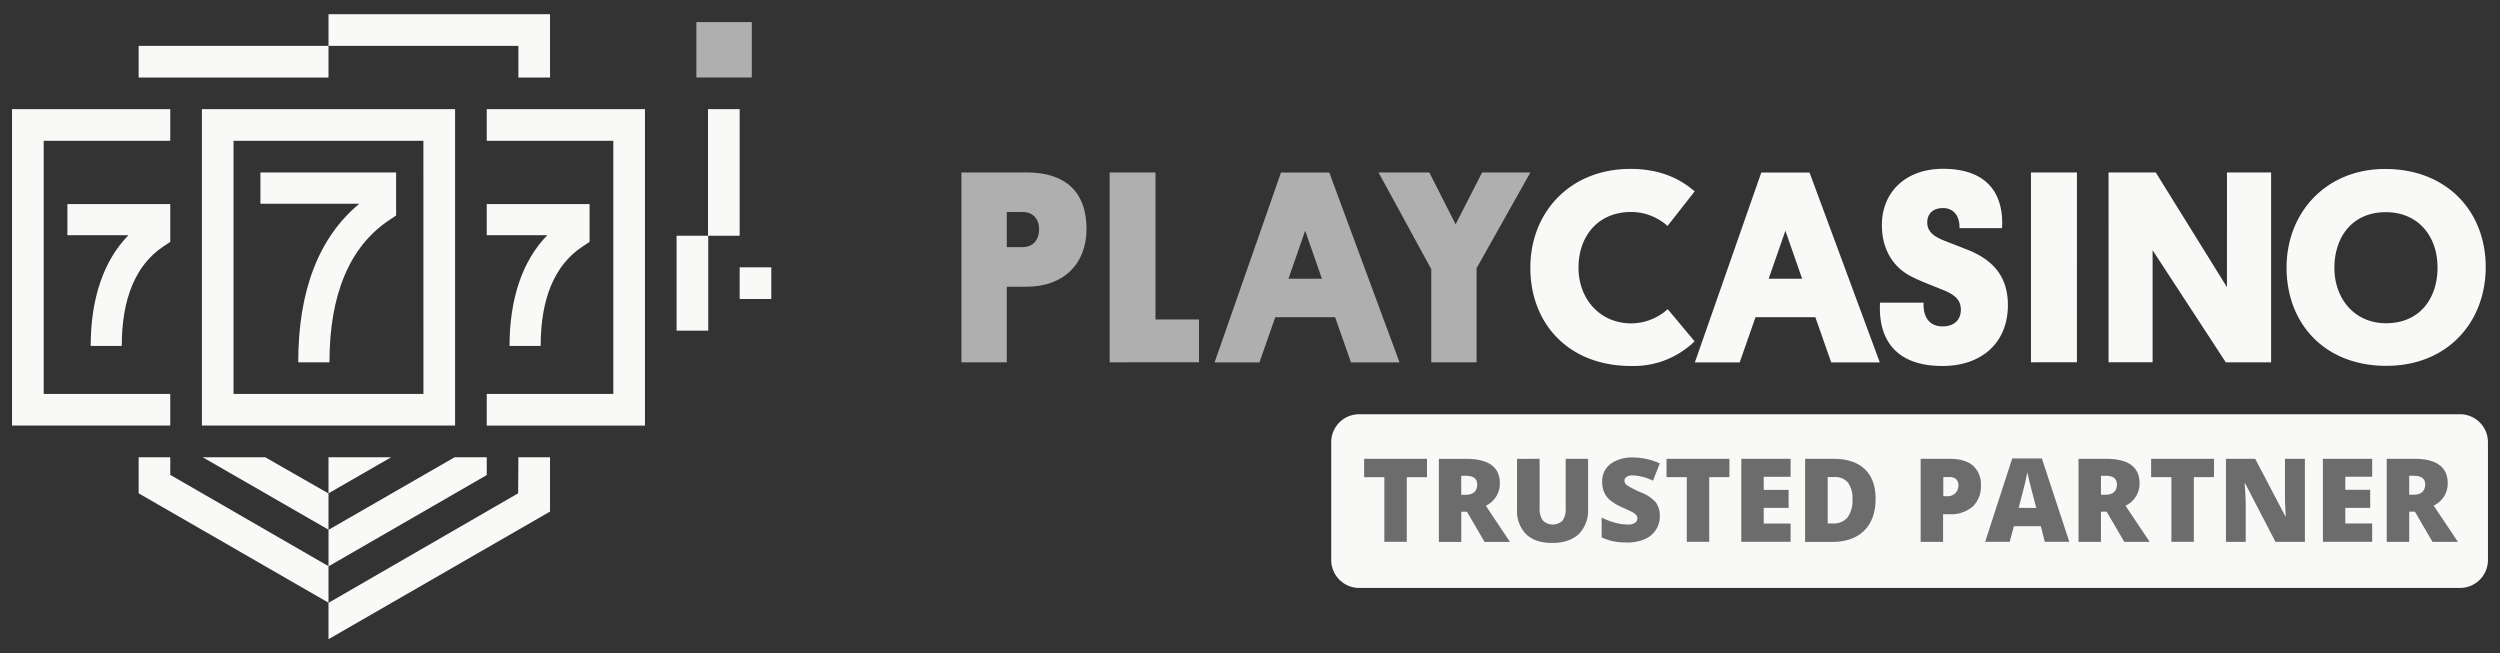 <svg xmlns="http://www.w3.org/2000/svg" width="88" height="23" fill="none"><rect width="100%" height="100%" fill="#333333" stroke="none"/><g clip-path="url(#a)"><path fill="#AFAFAF" d="M24.513.778h1.95v1.95h-1.95z"/><path fill="#F9F9F8" d="M23.816 8.297h1.114v3.342h-1.114zm1.106-4.455h1.114v4.455h-1.114zm-13.325 8.911h-1.099c0-2.524.723-4.398 2.15-5.582H9.167V6.07h4.776v1.516l-.245.163c-1.392.931-2.101 2.615-2.101 5.004m-7.311-.575H3.192c0-1.67.456-3.007 1.33-3.899H2.373V7.184h3.62v1.33l-.243.162c-.97.646-1.464 1.826-1.464 3.502m14.744 0h-1.094c0-1.67.457-3.007 1.33-3.899h-2.133V7.184h3.62v1.33l-.244.162c-.983.646-1.478 1.826-1.478 3.502m7.005-2.767h1.114v1.114h-1.114z"/><path fill="#F9F9F8" d="M17.133 3.842v1.114h4.456v8.911h-4.456v1.114h5.57V3.841zM5.993 4.956V3.842H.423V14.98h5.57v-1.114H1.538v-8.91zm5.57-3.342v1.114H4.88V1.614zM7.107 3.842V14.98h8.912V3.841zm7.798 10.025H8.22V4.956h6.684zm-8.911 2.849v-.621H4.88v1.27l6.683 3.85V19.93zm5.57 1.934v1.285l5.57-3.213v-.627h-1.131zm6.675-1.286-6.676 3.856v1.28l7.798-4.493v-1.912h-1.114zm-6.675.001 2.205-1.27h-2.206zm-.001.005-2.228-1.275H7.134l4.429 2.55zM11.564.5v1.114h6.683v1.114h1.114V.5z"/><path fill="#AFAFAF" d="M36.143 10.092h-.704v2.661h-1.597V6.07h2.299c1.4 0 2.105.724 2.105 1.988 0 1.242-.819 2.034-2.103 2.034m-.704-2.63v1.236h.557c.367 0 .58-.25.58-.628 0-.377-.228-.608-.58-.608zm3.621 5.291V6.07h1.613v5.175h1.532v1.508zm7.936-1.588H44.89l-.557 1.592h-1.58l2.338-6.683h1.7l2.473 6.683h-1.709zm-1.642-1.353h1.178l-.59-1.69zm3.17-3.742h1.787l.927 1.825.932-1.825h1.7l-1.894 3.37v3.313H50.38V9.474z"/><path fill="#F9F9F8" d="M59.65 12.014a3.08 3.08 0 0 1-2.228.869c-2.228 0-3.554-1.507-3.554-3.458 0-1.95 1.393-3.48 3.524-3.48 1.015 0 1.73.328 2.26.792l-.955 1.217a1.92 1.92 0 0 0-1.278-.492c-1.188 0-1.856.87-1.856 1.96s.743 1.961 1.864 1.961a1.93 1.93 0 0 0 1.276-.501zm4.25-.849h-2.106l-.557 1.592h-1.578l2.338-6.683h1.699l2.473 6.683h-1.71zm-1.643-1.353h1.178l-.589-1.69zm6.204-1.332.836.327c.87.358 1.381.937 1.381 1.933 0 1.352-.955 2.143-2.299 2.143-1.912 0-2.26-1.245-2.201-2.228h1.532c-.02.418.139.835.675.835.367 0 .637-.203.637-.589s-.27-.557-.704-.725c-.338-.14-.677-.26-1.043-.444-.677-.347-1.033-1.004-1.033-1.81 0-1.169.85-1.98 2.152-1.98 1.575 0 2.145.898 2.078 2.088h-1.497c.01-.418-.202-.706-.58-.706-.376 0-.556.223-.556.503s.162.479.622.653m4.646 4.273H71.49V6.07h1.618zm2.664-3.946v3.946h-1.55V6.07h1.662l2.506 4.038V6.07h1.554v6.683h-1.596zm8.182-2.859c2.182 0 3.544 1.499 3.544 3.45 0 1.95-1.352 3.48-3.497 3.48-2.182 0-3.513-1.496-3.513-3.457s1.41-3.473 3.467-3.473zm.038 5.43c1.179 0 1.81-.868 1.81-1.96 0-1.091-.67-1.949-1.82-1.949-1.178 0-1.81.87-1.81 1.96s.71 1.95 1.82 1.95m3.585 8.336v-4.159a.985.985 0 0 0-.975-.975h-38.76a.984.984 0 0 0-.982.975v4.165a.984.984 0 0 0 .982.974h38.76a.983.983 0 0 0 .975-.98"/><path fill="#6C6C6C" d="M50.23 16.15h-2.213v.647h.712v2.275h.79v-2.275h.712zm2.565.864q0-.862-1.191-.863h-.956v2.924h.789v-1.063h.2l.619 1.063h.895l-.85-1.273a.86.86 0 0 0 .493-.788m-1.21.402h-.148v-.668h.155q.406 0 .406.302 0 .366-.413.366m3.528-1.266v1.71a.75.75 0 0 1-.106.463.5.5 0 0 1-.696 0 .7.7 0 0 1-.115-.45v-1.722H53.4v1.776a1.15 1.15 0 0 0 .322.879q.32.308.917.306.597 0 .937-.314a1.2 1.2 0 0 0 .325-.889v-1.758zm2.641 1.18a3.6 3.6 0 0 1-.482-.248.2.2 0 0 1-.089-.154.16.16 0 0 1 .07-.14.37.37 0 0 1 .224-.054c.246.012.488.076.708.188l.24-.61a2.3 2.3 0 0 0-.924-.209 1.3 1.3 0 0 0-.808.226.75.75 0 0 0-.294.63.9.9 0 0 0 .07.372c.048.108.12.204.212.279q.197.155.428.252.315.139.389.188.06.036.106.09.034.048.033.106a.19.19 0 0 1-.082.156.44.44 0 0 1-.259.061 1.7 1.7 0 0 1-.447-.065 2.4 2.4 0 0 1-.47-.18v.697q.199.095.412.139.242.045.49.042a1.5 1.5 0 0 0 .61-.117.86.86 0 0 0 .536-.81.8.8 0 0 0-.147-.492 1.34 1.34 0 0 0-.526-.347m3.123-1.18h-2.214v.645h.713v2.277h.79v-2.277h.711zm1.207 2.279v-.552h.876v-.633h-.876v-.46h.946v-.633h-1.735v2.92h1.735v-.642zm2.469-2.279H63.54v2.925h.946q.729 0 1.132-.396.402-.395.402-1.128 0-.678-.382-1.038-.381-.36-1.086-.362m.48 2.066a.64.64 0 0 1-.527.208h-.17v-1.633h.23a.59.59 0 0 1 .483.195c.12.174.175.384.159.595.014.225-.047.449-.176.635m4.419-1.825q-.28-.243-.836-.243h-1.007v2.924h.79V18.1h.221c.298.02.592-.077.82-.268a.98.98 0 0 0 .29-.756.87.87 0 0 0-.278-.683m-.627.974a.4.4 0 0 1-.278.1h-.14v-.675h.204q.328 0 .328.297a.36.36 0 0 1-.114.271zm2.007-1.229-.953 2.934h.863l.15-.549h.948l.139.549h.863l-.966-2.934zm.226 1.738q.183-.689.236-.92.052-.236.07-.336.02.108.083.363.063.253.107.418l.125.479zm4.257-.863q0-.864-1.191-.864h-.958v2.924h.79v-1.062h.2l.62 1.062h.895l-.852-1.272a.86.86 0 0 0 .496-.788m-1.212.402h-.147v-.668h.156q.405 0 .405.302 0 .366-.414.366m3.834-1.265H75.72v.645h.713v2.276h.79v-2.276h.71zm2.496 0v1.32q0 .27.028.71h-.012l-1.064-2.03h-1.03v2.923h.696v-1.315q0-.257-.038-.743h.018l1.067 2.058h1.036V16.15zm2.124 2.277v-.551h.876v-.634h-.876v-.46h.946v-.633h-1.735v2.922H83.5v-.644zm3.11-.629a.86.86 0 0 0 .495-.785q0-.864-1.19-.864h-.958v2.924h.792v-1.062h.2l.62 1.062h.895zm-.715-.384h-.146v-.667h.156q.406 0 .407.302-.009.366-.417.365"/></g><defs><clipPath id="a"><path fill="#fff" d="M.424.5h87.152v22H.424z"/></clipPath></defs></svg>